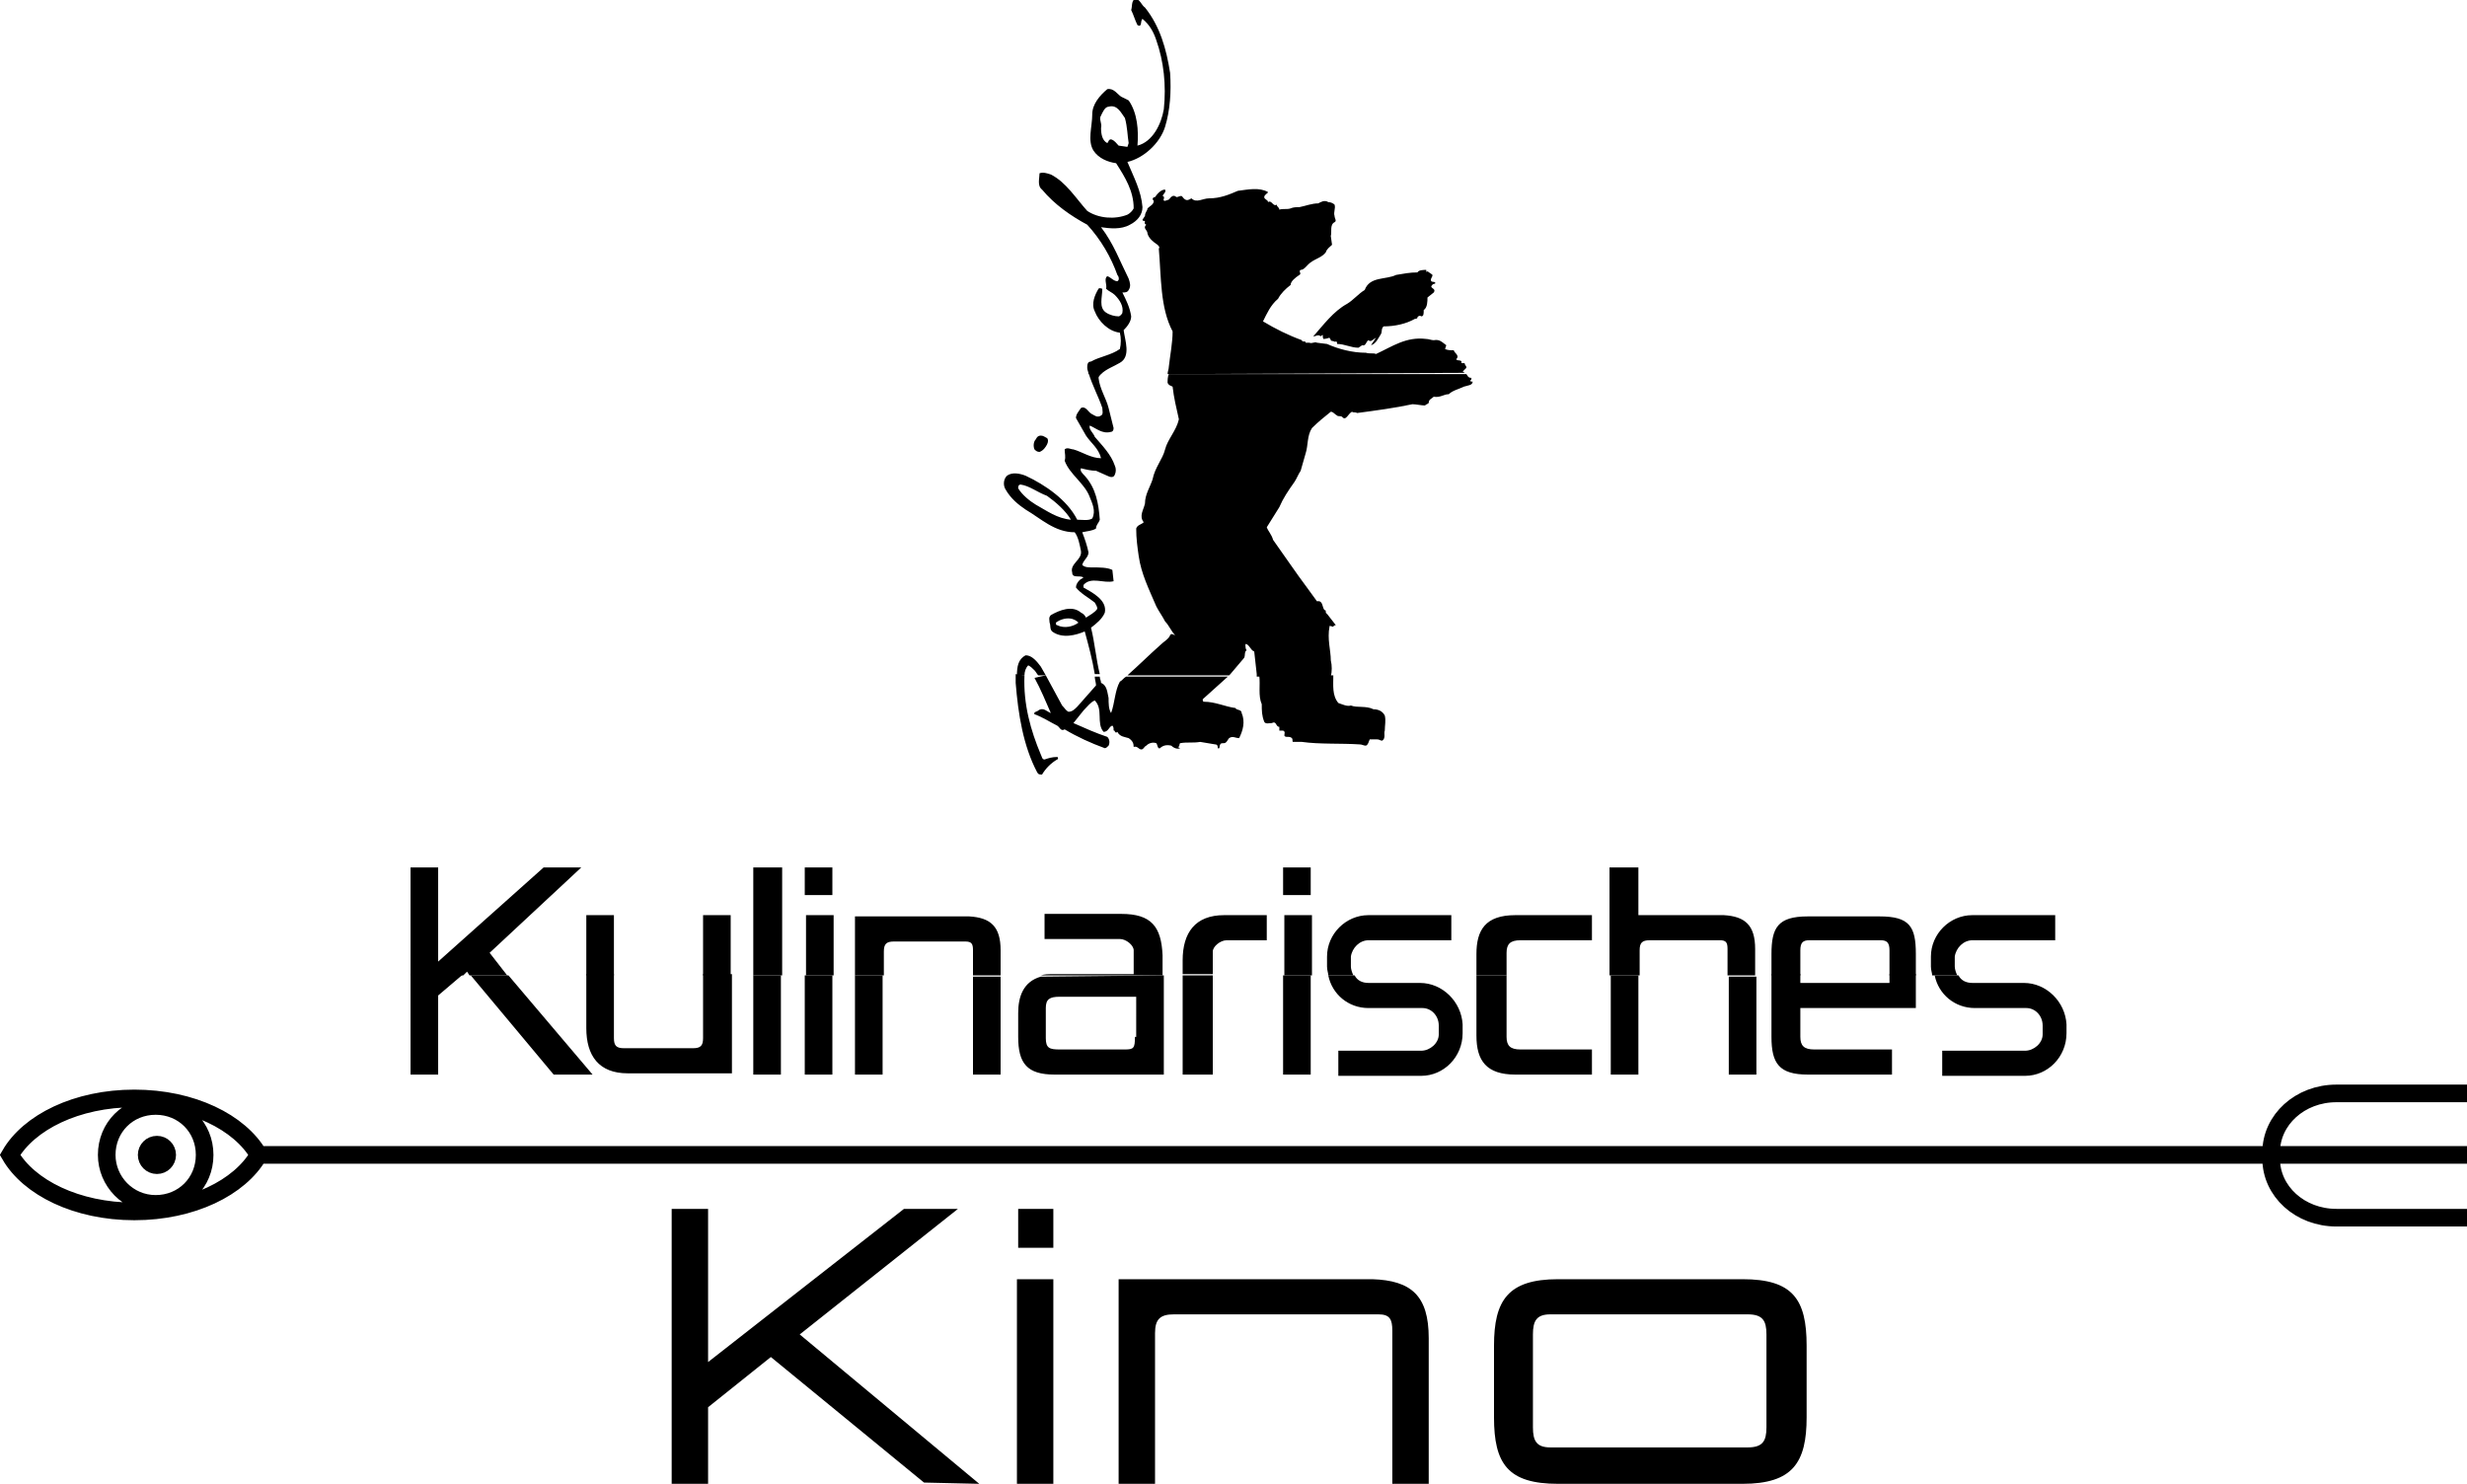 <?xml version="1.0" encoding="utf-8"?>
<!-- Generator: Adobe Illustrator 21.0.2, SVG Export Plug-In . SVG Version: 6.00 Build 0)  -->
<svg version="1.1" id="Layer_1" xmlns="http://www.w3.org/2000/svg" xmlns:xlink="http://www.w3.org/1999/xlink" x="0px" y="0px"
	 viewBox="0 0 196.5 118.2" style="enable-background:new 0 0 196.5 118.2;" xml:space="preserve">
<style type="text/css">
	.st0{fill:none;stroke:#000000;stroke-width:1.404;stroke-miterlimit:3.864;}
	.st1{stroke:#000000;stroke-width:1.239;stroke-miterlimit:3.864;}
	.st2{fill-rule:evenodd;clip-rule:evenodd;}
</style>
<g>
	<path class="st0" d="M0.8,92c1.5-2.6,5.3-4.5,9.9-4.5s8.4,1.9,9.9,4.5c-1.5,2.6-5.3,4.5-9.9,4.5S2.3,94.6,0.8,92L0.8,92z M19.9,92
		h176.6 M196.5,97h-10.4c-2.9,0-5.2-2.1-5.2-4.7v-0.5c0-2.6,2.3-4.7,5.2-4.7h10.4 M8.5,92c0-2.2,1.7-3.9,3.9-3.9
		c2.2,0,3.9,1.7,3.9,3.9c0,2.2-1.7,3.9-3.9,3.9C10.2,95.9,8.5,94.1,8.5,92L8.5,92z"/>
	<path class="st1" d="M13.4,92c0,0.5-0.4,0.9-0.9,0.9c-0.5,0-0.9-0.4-0.9-0.9s0.4-0.9,0.9-0.9C13,91.1,13.4,91.5,13.4,92L13.4,92z"
		/>
	<path class="st2" d="M81.6,53.8C81.6,53.8,81.6,53.8,81.6,53.8c-0.1,2.3,0.5,4.4,1.3,6.3c0.1,0.2,0.1,0.4,0.3,0.4
		c0.3-0.1,0.6-0.2,1-0.2c0.1,0,0.1,0.2,0,0.2c-0.5,0.3-0.9,0.7-1.2,1.2c-0.2,0-0.3,0-0.4-0.2c-1.1-2.1-1.5-4.6-1.7-7.1
		c0-0.2,0-0.5,0-0.7L81.6,53.8L81.6,53.8z M83.3,53.8l1.3,2.4c0.2,0.2,0.3,0.4,0.5,0.5c0.3,0,0.5-0.2,0.7-0.4l1.5-1.7
		c0-0.2-0.1-0.5-0.1-0.7l0.4,0c0,0.2,0.1,0.3,0.1,0.5c0.5,0.2,0.5,0.8,0.6,1.2c0,0.4,0,0.9,0.2,1.2c0.3-0.8,0.3-1.8,0.7-2.5
		c0.2-0.1,0.3-0.3,0.5-0.4l8.1,0l-2,1.8c0,0.1,0,0.2,0.1,0.2c0.9,0,1.7,0.4,2.5,0.5c0.1,0.2,0.5,0.1,0.5,0.4c0.3,0.7,0.1,1.4-0.2,2
		c-0.3,0-0.5-0.2-0.8,0c-0.1,0.1-0.2,0.4-0.4,0.4c-0.1,0-0.3,0-0.3,0.1c-0.1,0.1,0,0.4-0.2,0.3c0-0.1,0-0.3-0.2-0.3l-1.2-0.2
		c-0.6,0.1-1,0-1.6,0.1c-0.1,0.1,0,0.3-0.2,0.3l0.2,0.1c-0.2,0.1-0.5,0-0.7-0.2c-0.4-0.1-0.7,0-0.9,0.2c-0.2,0.1-0.2-0.3-0.3-0.4
		c-0.3-0.1-0.6,0-0.8,0.2c-0.2,0.1-0.2,0.3-0.4,0.3c-0.2,0-0.3-0.3-0.6-0.2c0-0.3-0.1-0.5-0.4-0.7c-0.3-0.1-0.7-0.1-0.9-0.5
		c-0.2,0.2-0.2-0.2-0.3-0.1c0-0.2,0-0.3-0.1-0.4c-0.3,0.1-0.3,0.5-0.7,0.5c-0.6-0.7,0-1.8-0.7-2.5c-0.3,0.1-0.6,0.5-0.9,0.8l-0.8,1
		c0.9,0.4,1.8,0.8,2.7,1.1c0.2,0.2,0.2,0.5,0.1,0.7c-0.1,0.1-0.2,0.2-0.3,0.2c-1.1-0.4-2.2-0.9-3.2-1.5c-0.3,0.2-0.4-0.2-0.6-0.3
		c-0.6-0.3-1.2-0.7-1.8-0.9c-0.1-0.2,0.2-0.2,0.3-0.3c0.4-0.3,0.7,0.1,1,0.2c-0.4-0.9-0.8-1.9-1.3-2.8L83.3,53.8L83.3,53.8z
		 M106.2,53.8c0,0.8-0.1,1.6,0.4,2.2c0.3,0.1,0.7,0.3,1,0.2c0.5,0.2,1.2,0,1.8,0.3c0.3,0,0.7,0.1,0.9,0.5c0.1,0.4,0,0.8,0,1.2
		c-0.1,0.2,0.1,0.6-0.2,0.8c-0.2,0-0.2-0.1-0.4-0.1l-0.6,0c-0.1,0.2-0.1,0.4-0.3,0.5c-0.2,0-0.3-0.1-0.5-0.1c-1.5-0.1-3.2,0-4.6-0.2
		l-0.7,0c-0.1,0,0-0.2-0.1-0.3c-0.2-0.2-0.5,0-0.6-0.2c0-0.2,0.1-0.3-0.1-0.4l-0.3,0v-0.3c-0.3,0-0.2-0.5-0.6-0.3
		c-0.2,0-0.5,0.1-0.6-0.1c-0.2-0.5-0.2-0.9-0.2-1.4c-0.3-0.7-0.1-1.5-0.2-2.3L106.2,53.8L106.2,53.8z"/>
	<path class="st2" d="M87.7,29.8c-0.1,0.1-0.2,0.2-0.2,0.3c0.1,0.9,0.6,1.6,0.8,2.4l0.4,1.6c0,0.2-0.1,0.3-0.2,0.3
		c-0.7,0.2-1.2-0.3-1.7-0.5c-0.1,0.3,0.3,0.6,0.4,0.9c0.6,0.7,1.3,1.4,1.6,2.3c0.1,0.2,0.1,0.5,0,0.7c-0.1,0.3-0.4,0.2-0.6,0.1
		l-0.9-0.4c-0.4,0-0.8-0.1-1.2-0.2c-0.1,0.2,0.1,0.4,0.3,0.6c0.9,1,1.1,2.2,1.2,3.5c-0.1,0.3-0.3,0.4-0.3,0.7
		c-0.3,0.2-0.7,0.2-1.1,0.3c0.2,0.5,0.4,1.1,0.5,1.6c0,0.4-0.4,0.6-0.5,1c0.2,0.2,0.5,0.2,0.8,0.2c0.6,0,1.2,0,1.6,0.2l0.1,0.9
		c-0.8,0.2-1.8-0.4-2.4,0.3c0,0.1,0,0.2,0,0.2c0.7,0.4,1.9,1,1.7,2c-0.2,0.5-0.7,0.9-1.1,1.2c0.3,1.2,0.4,2.5,0.7,3.7l-0.4,0
		c-0.2-1.2-0.5-2.3-0.8-3.4c-0.7,0.3-1.8,0.6-2.6,0c-0.2-0.2-0.1-0.5-0.2-0.7c0-0.2-0.1-0.4,0.1-0.6c0.7-0.4,1.7-0.8,2.4-0.2
		c0.2,0.1,0.3,0.2,0.4,0.4c0.3-0.2,0.7-0.4,0.9-0.7c0-0.2-0.1-0.3-0.2-0.5c-0.5-0.4-1.1-0.7-1.5-1.2c0-0.2,0.1-0.4,0.3-0.6l0.3-0.2
		c-0.3-0.2-0.9,0.1-0.9-0.4c-0.2-0.7,0.8-1,0.7-1.7c-0.1-0.5-0.2-1.1-0.5-1.5c-1.6,0-2.7-1.1-3.9-1.8c-0.6-0.4-1.2-0.9-1.6-1.6
		c-0.2-0.3-0.2-0.8,0.1-1.1c0.4-0.3,1-0.2,1.5,0c1.5,0.7,3.3,1.9,4.1,3.5c0.4,0,0.9,0.1,1.2-0.1c0.3-0.6,0-1.2-0.2-1.7
		c-0.4-1.1-1.6-1.8-2-2.9c0.1-0.3,0-0.6,0-0.9c0.2-0.2,0.5,0,0.7,0c0.7,0.2,1.4,0.7,2.2,0.7c-0.2-0.8-0.8-1.2-1.2-1.8l-0.8-1.4
		c0-0.3,0.2-0.5,0.4-0.8c0.4-0.2,0.6,0.4,0.9,0.5c0.2,0.1,0.4,0.3,0.7,0.1c0.2-0.1,0.1-0.4,0.1-0.6c-0.3-0.9-0.8-1.8-1.1-2.8
		L87.7,29.8L87.7,29.8z M116.8,29.8c0.1,0.1,0.1,0.3,0.4,0.3c0,0.1,0,0.2-0.1,0.2c0,0.1,0.1,0.1,0.2,0.1c0,0.3-0.4,0.3-0.7,0.4
		c-0.4,0.2-0.9,0.3-1.2,0.6c-0.4,0-0.7,0.3-1.2,0.2c-0.2,0.2-0.4,0.2-0.4,0.5c-0.1,0.1-0.2,0.1-0.3,0.2c-0.3,0-0.7-0.1-1-0.1
		c-1.4,0.3-2.9,0.5-4.4,0.7c-0.2-0.1-0.3,0-0.4-0.1c-0.3,0.1-0.5,0.8-0.8,0.4c-0.2-0.1-0.3,0-0.4-0.1c-0.2-0.1-0.3-0.3-0.5-0.3
		c-0.5,0.4-1,0.8-1.5,1.3c-0.4,0.6-0.3,1.4-0.5,2l-0.4,1.4c-0.2,0.3-0.3,0.6-0.5,0.9c-0.5,0.7-0.9,1.3-1.2,2l-1,1.6
		c0.1,0.3,0.4,0.6,0.5,1c1,1.4,1.8,2.6,2.7,3.8l0.8,1.1c0.5-0.1,0.4,0.5,0.6,0.7c0.2,0,0,0.2,0.2,0.3l0.7,0.9
		c-0.2,0-0.2,0.2-0.3,0.1c-0.1,0-0.2-0.1-0.2,0c-0.2,1,0.1,1.9,0.1,2.7c0.1,0.4,0.1,0.9,0,1.3l-5.9,0c0-0.1,0-0.1,0-0.2l-0.2-1.8
		c-0.3-0.1-0.4-0.6-0.7-0.6c0,0.2,0,0.4,0.1,0.5c-0.2,0.1-0.1,0.4-0.2,0.6L98,53.7l-0.1,0.1h-8.1c0.9-0.8,1.7-1.6,2.6-2.4
		c0.3-0.3,0.7-0.5,0.8-0.8c0.1-0.2,0.3,0,0.4,0c-0.3-0.3-0.5-0.8-0.8-1.1c-0.2-0.4-0.5-0.8-0.7-1.2c-0.6-1.4-1.2-2.6-1.4-4
		c-0.1-0.7-0.2-1.4-0.2-2.2c0.1-0.3,0.4-0.3,0.6-0.5c-0.4-0.5,0-1,0.1-1.5c0-0.7,0.4-1.3,0.6-1.9c0.2-1,0.8-1.6,1-2.4
		c0.2-0.8,0.9-1.5,1.1-2.4c-0.2-0.9-0.4-1.7-0.5-2.6c-0.2-0.1-0.3-0.1-0.4-0.3c0-0.2,0-0.5,0.1-0.7L116.8,29.8L116.8,29.8z M81,53.8
		c0-0.7,0.1-1.3,0.7-1.6c0.5,0,0.9,0.5,1.2,0.9l0.4,0.7h-0.6c-0.1-0.1-0.2-0.3-0.3-0.4c-0.2-0.2-0.3-0.3-0.5-0.4
		c-0.2,0.2-0.3,0.5-0.3,0.8L81,53.8L81,53.8z M83.4,39.5c0.7,0.5,1.5,1.2,1.9,1.9c-1.1-0.1-1.9-0.7-2.8-1.2
		c-0.5-0.3-1.1-0.8-1.4-1.3c0-0.1,0-0.3,0.2-0.3C82,38.7,82.6,39.2,83.4,39.5L83.4,39.5z M83.4,34.9c0.1,0.1,0.1,0.3,0,0.5
		c-0.1,0.2-0.3,0.5-0.6,0.6c-0.2,0-0.3-0.1-0.4-0.2c-0.1-0.2-0.1-0.6,0.1-0.8c0.1-0.2,0.2-0.3,0.4-0.3
		C83.1,34.7,83.2,34.8,83.4,34.9L83.4,34.9z M85.9,49.6c-0.4,0.3-1.1,0.5-1.7,0.2c-0.1,0-0.1-0.1-0.1-0.2c0.4-0.3,0.9-0.4,1.3-0.3
		C85.7,49.4,85.8,49.5,85.9,49.6L85.9,49.6z"/>
	<path class="st2" d="M86.7,29.8c0-0.2-0.1-0.3-0.1-0.5c0-0.2,0-0.5,0.3-0.5c0.7-0.4,1.6-0.5,2.3-1c0.1-0.4,0.1-0.9,0-1.3
		c-0.9-0.1-1.7-0.9-2-1.7c-0.3-0.6,0-1.3,0.3-1.8c0.1-0.1,0.2,0,0.3,0c0,0.7-0.3,1.5,0.3,1.9c0.3,0.2,0.7,0.3,1,0.3
		c0.1,0,0.3-0.2,0.3-0.3c0.1-0.5-0.2-1-0.6-1.4c-0.2-0.2-0.5-0.3-0.7-0.5c0.1-0.3-0.2-0.8,0.1-1c0.3,0.1,0.5,0.4,0.8,0.4
		c0.2-0.1,0.1-0.4,0-0.5c-0.5-1.4-1.3-2.8-2.4-4c-1.3-0.7-2.6-1.6-3.6-2.8c-0.4-0.3-0.2-0.9-0.2-1.3c0.3-0.1,0.6,0,0.9,0.1
		c1.2,0.6,2,1.9,2.9,2.9c0.9,0.6,2.2,0.7,3.2,0.3c0.2-0.1,0.4-0.3,0.5-0.5c0-1.4-0.7-2.5-1.4-3.6c-0.7-0.1-1.4-0.4-1.8-1
		c-0.5-0.8-0.1-1.9-0.1-2.9c0-0.8,0.6-1.5,1.2-2C88.7,7,89,7.5,89.3,7.7L89.9,8c0.7,1,0.8,2.4,0.7,3.6c1.2-0.3,1.9-1.7,2.1-2.9
		c0.2-1.9,0-3.8-0.6-5.5c-0.2-0.6-0.5-1.2-1.1-1.7c-0.2,0.2,0,0.7-0.4,0.5c-0.2-0.4-0.3-0.8-0.5-1.2c0.1-0.3,0-0.7,0.3-0.9
		c0.4,0,0.5,0.5,0.8,0.7c1.2,1.5,1.7,3.3,2,5.2c0.1,1.5,0,3-0.4,4.3c-0.4,1.3-1.7,2.5-3,2.8c0.5,1.2,1.1,2.3,1.2,3.6
		c0,0.6-0.4,1.1-1,1.4c-0.7,0.4-1.6,0.3-2.3,0.2c1,1.3,1.5,2.7,2.2,4.1c0.1,0.3,0.2,0.6,0,0.9c-0.1,0.2-0.3,0.2-0.5,0.2
		c0.3,0.6,0.6,1.2,0.7,1.9c0,0.4-0.3,0.8-0.6,1.1c0.1,0.8,0.6,2.1-0.3,2.6c-0.5,0.3-1.1,0.5-1.5,0.9L86.7,29.8L86.7,29.8z M93,29.8
		c0-0.2,0.1-0.4,0.1-0.6c0.1-0.9,0.3-1.9,0.3-2.8c-1-1.9-0.9-4.3-1.1-6.6c0.1-0.1,0-0.2-0.1-0.3c-0.3-0.2-0.7-0.5-0.8-0.9
		c0-0.3-0.4-0.4-0.1-0.7c-0.2-0.1-0.1-0.2-0.1-0.3c-0.1,0-0.2,0-0.2-0.1l0.2-0.3c0-0.3,0.2-0.4,0.2-0.6c0.2-0.2,0.5-0.3,0.5-0.6
		c-0.2-0.2,0-0.3,0.1-0.3c0.2-0.3,0.5-0.6,0.8-0.6c0.1,0.2-0.1,0.3-0.2,0.5c0.3,0.1-0.1,0.4,0.2,0.4l0.3-0.1
		c0.1-0.1,0.2-0.3,0.4-0.3c0.1,0,0.2,0.1,0.2,0.1c0.2,0,0.4-0.2,0.5,0c0.3,0.4,0.5,0.2,0.7,0.1c0.4,0.4,0.9,0,1.4,0
		c0.9,0,1.6-0.3,2.3-0.6c0.8-0.1,1.7-0.3,2.4,0.1c0,0.1-0.3,0.2-0.3,0.4c0,0.2,0.3,0.2,0.3,0.4c0.3-0.2,0.4,0.4,0.7,0.2
		c0,0.2,0.2,0.2,0.2,0.4c0.3-0.1,0.6,0,0.9-0.1c0.2-0.1,0.5-0.1,0.7-0.1c0.5-0.1,1-0.3,1.5-0.3c0.2-0.1,0.5-0.3,0.8-0.1
		c0.2,0,0.4,0.1,0.5,0.2c0.1,0.3-0.1,0.6,0,0.9c0,0.2,0.2,0.4,0,0.5c-0.4,0.2-0.2,0.8-0.3,1.1l0.1,0.7c-0.2,0.2-0.4,0.3-0.5,0.6
		c-0.3,0.4-0.8,0.5-1.2,0.8c-0.3,0.2-0.5,0.6-0.8,0.6c-0.2,0.1,0.1,0.3-0.1,0.4c-0.3,0.2-0.7,0.5-0.7,0.8c-0.4,0.3-0.8,0.7-1,1.1
		c-0.6,0.5-0.9,1.2-1.2,1.8c1,0.6,2,1.1,3.1,1.5c0,0.2,0.3,0,0.3,0.2h0.3c0.2,0.1,0.4-0.1,0.6,0l0.8,0.1c0.9,0.4,2,0.7,3.1,0.7
		c0.3,0.1,0.6,0,0.8,0.1c1.3-0.6,2.4-1.4,4-1.2c0.2,0,0.4,0.1,0.6,0.1c0.5-0.1,0.7,0.2,1,0.4l-0.1,0.3c0.2,0.1,0.4,0.1,0.7,0.1
		c0,0.2,0.5,0.4,0.2,0.7c0,0.2,0.5,0,0.4,0.3c0.1,0.1,0.3-0.1,0.3,0.2c0.1,0,0.1,0.2,0.1,0.2c-0.1,0.1-0.2,0.2-0.3,0.3
		c0.1,0,0.1,0.1,0.2,0.1L93,29.8L93,29.8z M89.6,9.4c0.2,0.7,0.2,1.4,0.3,2l-0.1,0.3l-0.7-0.1c-0.2-0.2-0.3-0.4-0.6-0.5
		c-0.2,0-0.2,0.2-0.3,0.3c-0.4-0.2-0.5-0.7-0.5-1.2c0.1-0.4-0.2-0.7,0-1C87.8,9,88,8.5,88.3,8.5C89,8.3,89.3,9,89.6,9.4L89.6,9.4z
		 M113.7,21.6c0.1,0.1,0.3,0.2,0.4,0.3c0,0.2-0.2,0.3-0.1,0.5c0.1,0.1,0.4,0,0.3,0.2c-0.2,0-0.2,0.1-0.3,0.2c0,0.2,0.4,0.2,0.2,0.5
		l-0.5,0.4c0,0.3,0,0.8-0.3,1c0,0.3,0,0.5-0.2,0.5c-0.1-0.1-0.3,0-0.3,0.1c0,0.1-0.2,0.1-0.2,0.1c-0.7,0.4-1.6,0.6-2.5,0.6
		c-0.2,0.2-0.1,0.4-0.2,0.6c-0.2,0.3-0.4,0.8-0.8,0.9l0.4-0.6c-0.2,0.1-0.4,0.4-0.6,0.2c-0.2,0.1-0.2,0.5-0.5,0.4l-0.3,0.2
		c-0.6,0-1.1-0.3-1.7-0.3c0-0.1,0-0.2-0.1-0.2c-0.1,0.1-0.2-0.1-0.2,0c-0.1-0.1-0.2,0-0.2-0.1c0-0.1-0.1-0.1-0.1-0.2
		c-0.3,0.1-0.4,0.1-0.5,0.1c0-0.1-0.1-0.2,0-0.3c-0.2,0-0.2,0.1-0.2,0.1c-0.2-0.2-0.4,0-0.6,0c0.8-0.9,1.6-2,2.7-2.6
		c0.5-0.3,0.9-0.8,1.4-1.1c0.4-1.1,1.7-0.8,2.5-1.2c0.6-0.1,1.1-0.2,1.7-0.2c0.1-0.2,0.5-0.2,0.7-0.2
		C113.6,21.5,113.6,21.8,113.7,21.6L113.7,21.6z"/>
	<path class="st2" d="M83.9,99.4v-3.1h-2.8v3.1H83.9L83.9,99.4z M83.9,118.2v-16.3H81v16.3H83.9L83.9,118.2z M113.8,118.2v-11.6
		c0-3.4-1.4-4.6-4.5-4.7H89.1v16.3H92v-12c0-1.1,0.4-1.5,1.5-1.5h16.3c0.9,0,1.1,0.4,1.1,1.3v12.2H113.8L113.8,118.2z M140.7,113.7
		c0,1.1-0.3,1.6-1.5,1.6h-15.7c-1.1,0-1.4-0.5-1.4-1.6v-7.4c0-1.1,0.3-1.6,1.4-1.6h15.7c1.2,0,1.5,0.5,1.5,1.6V113.7L140.7,113.7z
		 M143.9,112.9v-5.7c0-3.7-1.1-5.3-5.1-5.3h-14.7c-4,0-5.1,1.7-5.1,5.3v5.7c0,3.7,1.1,5.3,5.1,5.3h14.7
		C142.8,118.2,143.9,116.5,143.9,112.9L143.9,112.9z M78,118.2l-14.3-11.9l12.6-10l-4.3,0l-15.6,12.2V96.3h-2.9v21.9h2.9l0-6.1l5-4
		l12.2,10L78,118.2L78,118.2z"/>
	<path class="st2" d="M32.7,77.7v7.9h2.2v-6.3l2-1.7H32.7L32.7,77.7z M37.5,77.7l6.6,7.9h3.1l-6.7-7.9H37.5L37.5,77.7z M46.7,77.7
		v4.2c0,2.2,1,3.6,3.3,3.6h8.3v-2.3v-5.6H56v5.1c0,0.6-0.2,0.8-0.8,0.8h-5.5c-0.6,0-0.8-0.2-0.8-0.8v-5.1H46.7L46.7,77.7z M60,77.7
		v7.9h2.2v-7.9H60L60,77.7z M64.1,77.7v7.9h2.2v-7.9H64.1L64.1,77.7z M68.1,77.7v4.9v3h2.2v-3v-4.9H68.1L68.1,77.7z M77.5,77.7v4.9
		v3h2.2v-3.6v-4.2H77.5L77.5,77.7z M92.7,77.7l0,4.2v1.8v0.5v1.4h-8.7c-2.2,0-2.9-0.9-2.9-3v-1.9c0-1.3,0.4-2.5,1.8-2.9L92.7,77.7
		L92.7,77.7z M94.2,77.7v5.6v2.3h2.4v-2.3v-5.6H94.2L94.2,77.7z M102.2,77.7v7.9h2.2v-7.9H102.2L102.2,77.7z M107.9,77.7
		c0.2,0.4,0.6,0.6,1.1,0.6h0.5h3.1h0.5c1.8,0,3.3,1.5,3.4,3.3v0.7c0,1.9-1.5,3.4-3.3,3.4h-6.6v-2h6.6c0.7,0,1.4-0.6,1.4-1.3v-0.7
		c0-0.8-0.6-1.4-1.3-1.4h-0.5h-3.1H109c-1.6,0-2.9-1.1-3.2-2.6L107.9,77.7L107.9,77.7z M117.6,77.7v4.8c0,2,0.8,3.1,3.1,3.1h6.1v-2
		h-5.7c-0.8,0-1.1-0.3-1.1-1v-4.9H117.6L117.6,77.7z M128.3,77.7v5.6v2.3h2.2v-2.3v-5.6H128.3L128.3,77.7z M137.7,77.7v5.6v2.3h2.2
		v-2.9v-4.9H137.7L137.7,77.7z M141.1,77.7v4.9c0,2.1,0.6,3,2.9,3h6.7v-2h-6.2c-0.8,0-1.1-0.3-1.1-1v-2.3h9.2v-2.7h-2.1v0.7h-7.1
		v-0.7H141.1L141.1,77.7z M156,77.7c0.2,0.4,0.6,0.6,1.1,0.6h0.5h3.1h0.5c1.8,0,3.3,1.5,3.4,3.3v0.7c0,1.9-1.5,3.4-3.3,3.4h-6.6v-2
		h6.6c0.7,0,1.4-0.6,1.4-1.3v-0.7c0-0.8-0.6-1.4-1.3-1.4h-0.5h-3.1h-0.5c-1.6,0-2.9-1.1-3.2-2.6L156,77.7L156,77.7z M90.4,82.6
		c0,0.9-0.1,1-0.8,1h-5.2c-0.8,0-1.1-0.1-1.1-0.9v-2.4c0-0.7,0.3-0.9,1.1-0.9h6.1V82.6L90.4,82.6z"/>
	<path class="st2" d="M36.9,77.7l0.3-0.3l0.2,0.3h3L39,75.9l7.3-6.8h-3l-8.4,7.5v-7.5h-2.2v8.6L36.9,77.7L36.9,77.7z M48.9,77.7
		v-4.8h-2.2v3.6v1.2H48.9L48.9,77.7z M58.2,77.7v-4.8H56v3.6v1.2H58.2L58.2,77.7z M62.3,77.7v-8.6H60v8.6H62.3L62.3,77.7z
		 M66.4,77.7v-4.8h-2.2v4.8H66.4L66.4,77.7z M70.4,77.7v-1.9c0-0.6,0.2-0.8,0.8-0.8h5.7c0.5,0,0.6,0.2,0.6,0.7v2h2.2v-2
		c0-1.9-0.8-2.6-2.5-2.7h-9.1v2.3v2.4H70.4L70.4,77.7z M82.9,77.7c0.3-0.1,0.6-0.1,1-0.1h6.4v-1.9c0-0.4-0.6-0.9-1.1-0.9h-2.3h-3.7
		v-2h3.7h2.4c2.4,0,3.2,1,3.3,3.3l0,1.6H82.9L82.9,77.7z M96.6,77.7v-1.9c0-0.4,0.6-0.9,1.1-0.9h3.2v-2h-3.4c-2.3,0-3.3,1.4-3.3,3.6
		v1.1H96.6L96.6,77.7z M104.5,77.7v-4.8h-2.2v4.8H104.5L104.5,77.7z M105.8,77.7c0-0.2-0.1-0.4-0.1-0.7l0-0.8c0-1.8,1.5-3.3,3.3-3.3
		h6.6v2H109c-0.7,0-1.3,0.6-1.4,1.3V77c0,0.2,0.1,0.5,0.2,0.7L105.8,77.7L105.8,77.7z M120,77.7v-1.8c0-0.7,0.3-1,1.1-1h5.7v-2h-6.1
		c-2.4,0-3.1,1.2-3.1,3.1v1.7H120L120,77.7z M130.6,77.7v-2c0-0.6,0.2-0.8,0.8-0.8h5.6c0.5,0,0.6,0.2,0.6,0.7v2.1h2.2v-2.1
		c0-1.9-0.8-2.6-2.5-2.7h-6.8l0-3.8h-2.3v6.1v2.5H130.6L130.6,77.7z M143.4,77.7v-2c0-0.6,0.2-0.8,0.7-0.8h5.7
		c0.5,0,0.7,0.2,0.7,0.8v2h2.1v-1.7c0-2.2-0.5-3-2.9-3H144c-2.4,0-2.9,0.9-2.9,3v1.7H143.4L143.4,77.7z M153.9,77.7
		c0-0.2-0.1-0.4-0.1-0.7v-0.8c0-1.8,1.5-3.3,3.3-3.3h6.6v2h-6.6c-0.7,0-1.3,0.6-1.4,1.3V77c0,0.2,0.1,0.5,0.2,0.7L153.9,77.7
		L153.9,77.7z M66.3,71.3v-2.2h-2.2v2.2H66.3L66.3,71.3z M104.4,71.3v-2.2h-2.2v2.2H104.4L104.4,71.3z"/>
</g>
</svg>
